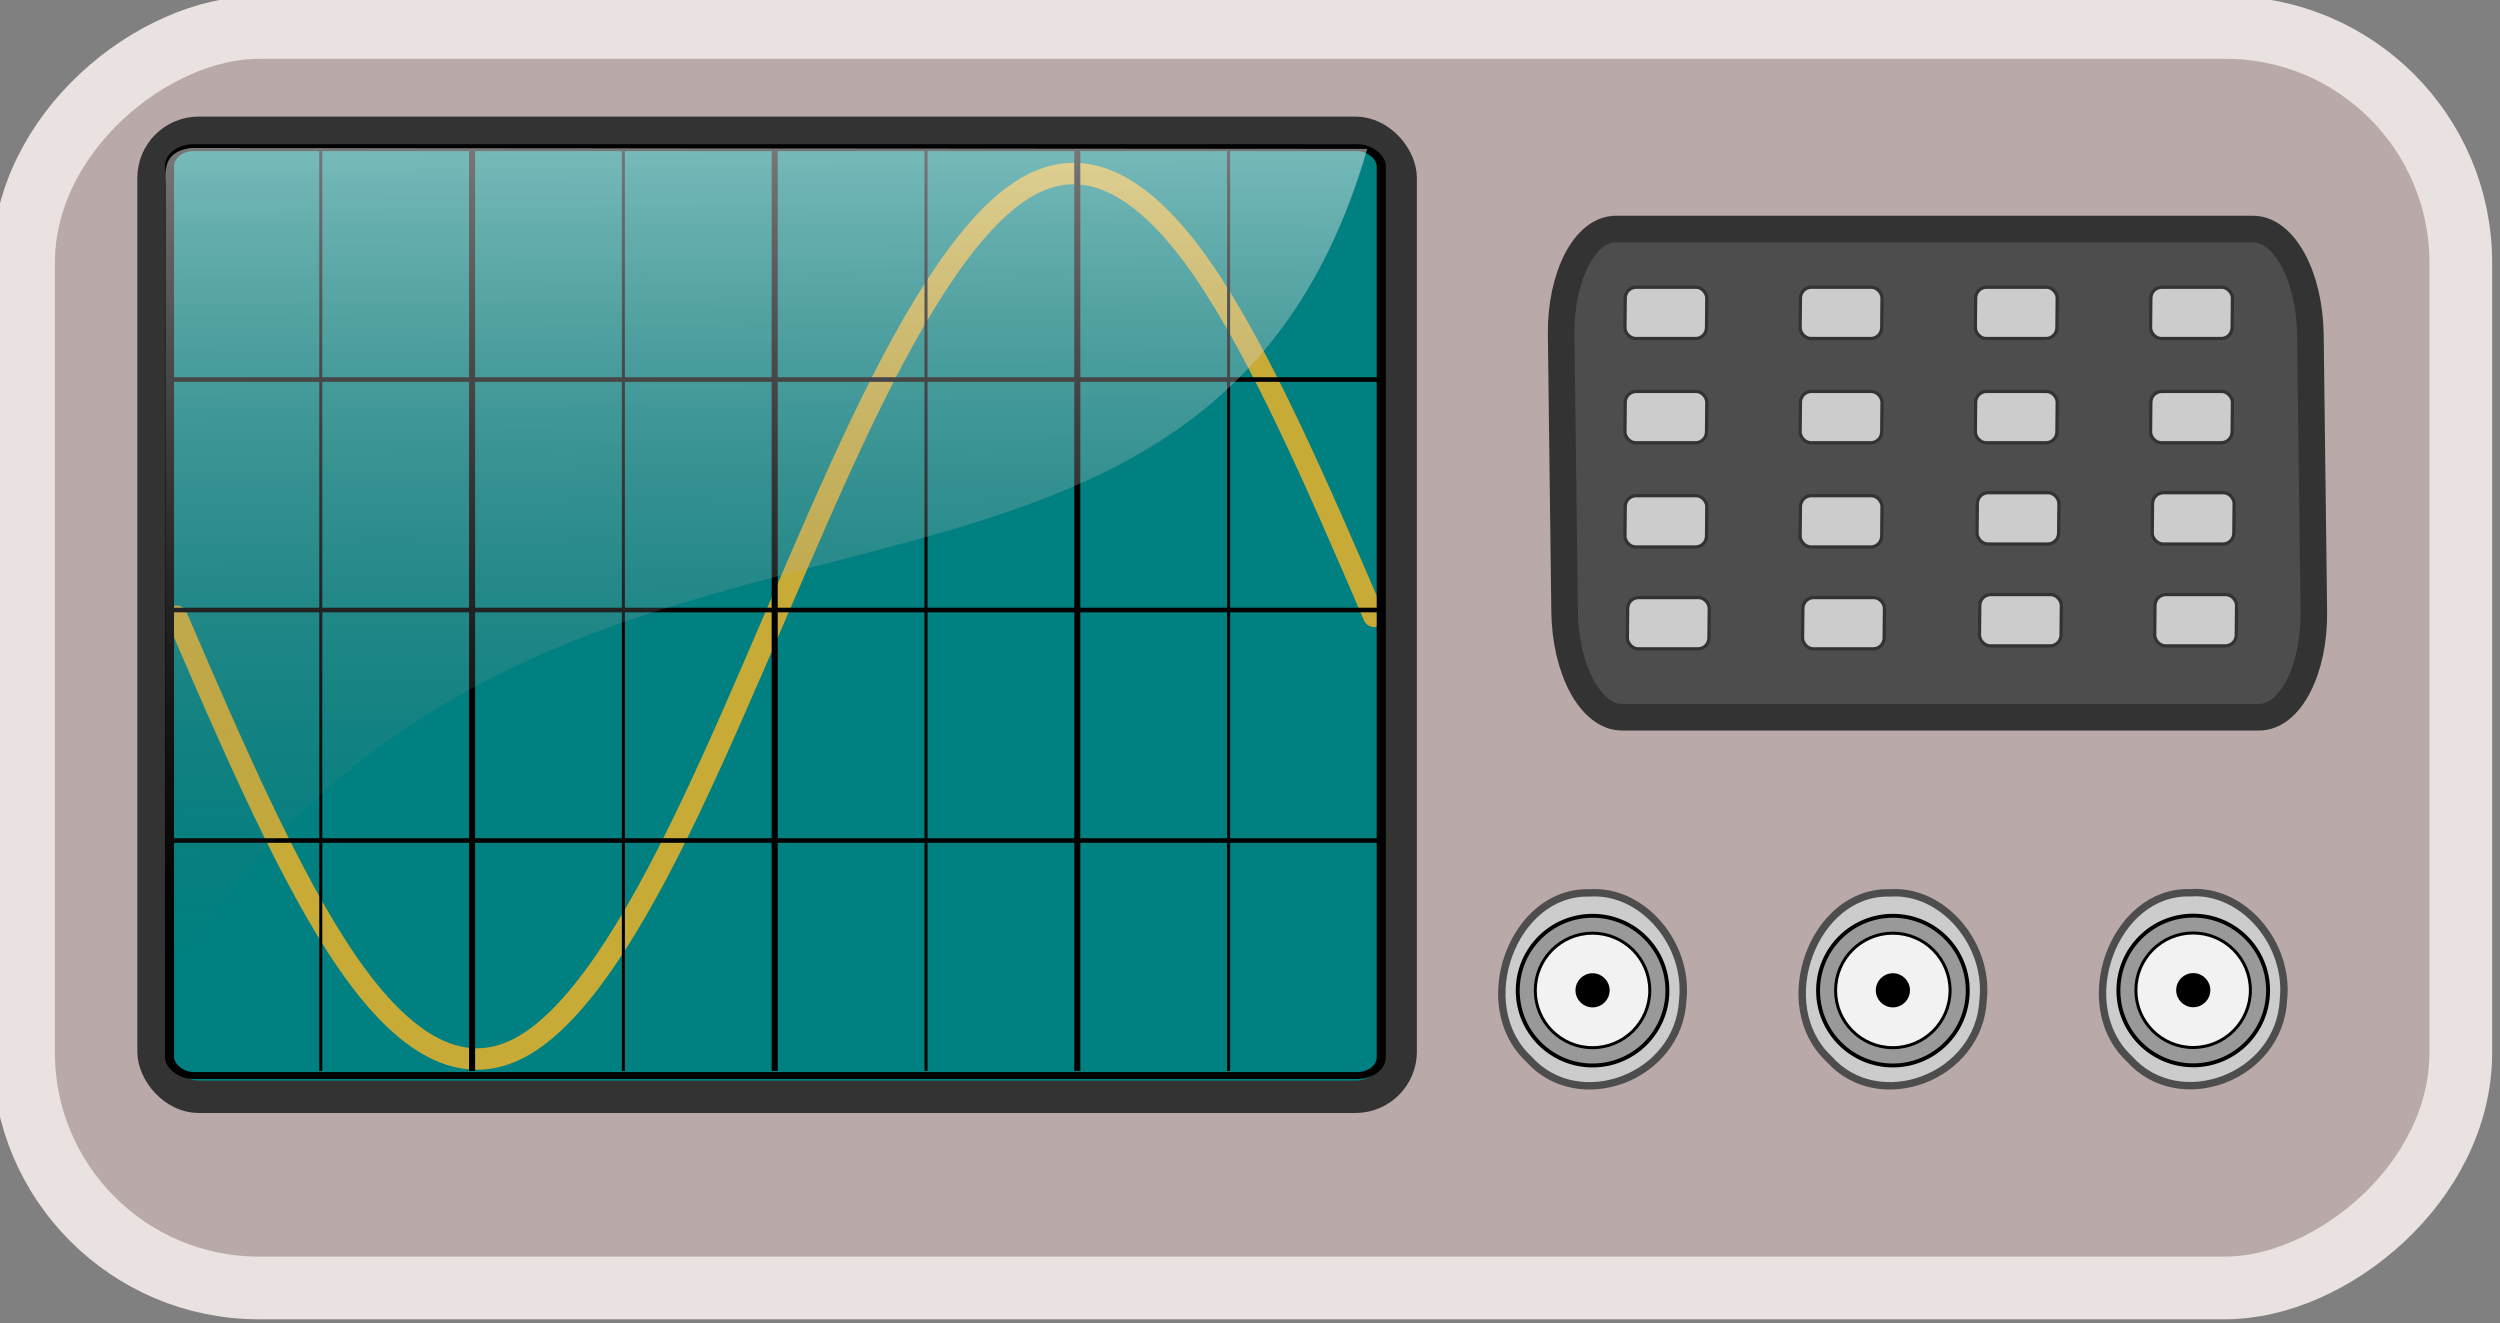 <?xml version="1.0" encoding="UTF-8"?>
<svg viewBox="0 0 637.8 337.58" xmlns="http://www.w3.org/2000/svg" xmlns:xlink="http://www.w3.org/1999/xlink">
 <rect x="0" y="0" width="637.8" height="337.58" fill="#808080" stroke="none"/>
 <defs>
  <linearGradient id="b" x1=".155" x2=".162" y1="-.042" y2=".963">
   <stop stop-color="#fff" stop-opacity=".502" offset="0"/>
   <stop stop-color="#666" stop-opacity="0" offset="1"/>
  </linearGradient>
 </defs>
 <rect transform="rotate(90)" x="7" y="-627.8" width="321.58" height="621.8" rx="60.036" ry="60.036" fill="#baa9a9" stroke="#eae1e1" stroke-width="16"/>
 <rect x="39.154" y="33.864" width="318.2" height="245.96" rx="11.534" ry="11.534" fill="#008080" stroke="#333" stroke-width="8.238"/>
 <path d="m45.059 157.23c14.545 33.825 29.09 67.286 43.635 88.388 14.545 21.101 29.09 29.342 43.636 21.83 14.545-7.512 29.09-30.697 43.636-61.166 14.545-30.469 29.09-67.621 43.635-98.103s29.09-53.624 43.635-61.166c14.545-7.542 29.09 0.752 43.636 21.83 14.545 21.078 29.09 54.562 43.635 88.388" fill="none" stroke="#c8ab37" stroke-linecap="round" stroke-linejoin="round" stroke-width="5.472"/>
 <g transform="matrix(.772 0 0 .588 97.58 153.86)" fill="none" stroke="#000">
  <g stroke-width="2">
   <path d="m29.606-196.99v400"/>
   <path d="m129.61-196.99v400"/>
   <path d="m229.61-196.99v400"/>
  </g>
  <g stroke-width="2">
   <path d="m-70.394-96.992h400"/>
   <path d="m-70.394 3.008h400"/>
   <path d="m-70.394 103.01h400"/>
  </g>
  <path d="m-20.394-196.99v400"/>
  <path d="m79.606-196.99v400"/>
  <path d="m179.61-196.99v400"/>
  <path d="m279.61-196.99v400"/>
  <rect x="-70.39" y="-197.6" width="400.45" height="402.58" rx="7.958" ry="7.958" stroke-width="3.009"/>
 </g>
 <g stroke="#333">
  <path d="m412.25 58.432h162.54c7.923 0 14.452 12.034 14.638 26.982l0.879 70.583c0.186 14.948-6.043 26.982-13.966 26.982h-162.54c-7.923 0-14.452-12.034-14.638-26.982l-0.879-70.583c-0.186-14.948 6.043-26.982 13.966-26.982z" fill="#4d4d4d" stroke-width="6.784"/>
  <g fill="#ccc">
   <rect id="a" transform="matrix(1 0 -.01 1 0 0)" x="415.39" y="73.276" width="20.81" height="13.089" rx="2.756" ry="2.756" fill="#ccc" stroke="#333" stroke-width=".834"/>
   <use x="0" y="26.589" width="744.094" height="1052.362" xlink:href="#a"/>
   <use x="0" y="53.179" width="744.094" height="1052.362" xlink:href="#a"/>
   <use x="44.698" y="0" width="744.094" height="1052.362" xlink:href="#a"/>
   <use x="44.698" y="26.589" width="744.094" height="1052.362" xlink:href="#a"/>
   <use x="44.698" y="53.179" width="744.094" height="1052.362" xlink:href="#a"/>
   <use x="89.397" y="0" width="744.094" height="1052.362" xlink:href="#a"/>
   <use x="89.397" y="26.589" width="744.094" height="1052.362" xlink:href="#a"/>
   <use x="134.096" y="0" width="744.094" height="1052.362" xlink:href="#a"/>
   <use x="134.096" y="26.589" width="744.094" height="1052.362" xlink:href="#a"/>
   <use x="89.832" y="52.42" width="744.094" height="1052.362" xlink:href="#a"/>
   <use x="134.531" y="52.42" width="744.094" height="1052.362" xlink:href="#a"/>
   <use x="0.622" y="79.169" width="744.094" height="1052.362" xlink:href="#a"/>
   <use x="45.321" y="79.169" width="744.094" height="1052.362" xlink:href="#a"/>
   <use x="90.454" y="78.41" width="744.094" height="1052.362" xlink:href="#a"/>
   <use x="135.153" y="78.41" width="744.094" height="1052.362" xlink:href="#a"/>
  </g>
 </g>
 <path d="m482.08 227.8c-19.446-0.537-30.167 28.625-15.448 42.361 12.662 14.296 38.398 4.786 39.308-15.138 1.504-14.223-10.288-28.202-23.859-27.223z" fill="#ccc" stroke="#4d4d4d" stroke-width="1.891"/>
 <g fill="#999">
  <path d="m502.01 252.73c0 10.544-8.548 19.092-19.092 19.092s-19.092-8.548-19.092-19.092 8.548-19.092 19.092-19.092 19.092 8.548 19.092 19.092" stroke="#000"/>
 </g>
 <g transform="matrix(.765 0 0 .765 333.09 132.52)" fill="#f2f2f2">
  <path d="m214.92 157.07c0 10.544-8.548 19.092-19.092 19.092s-19.092-8.548-19.092-19.092 8.548-19.092 19.092-19.092 19.092 8.548 19.092 19.092z" stroke="#000"/>
 </g>
 <path d="m486.77 252.65c0 2.13-1.727 3.857-3.857 3.857-2.13 0-3.857-1.727-3.857-3.857s1.727-3.857 3.857-3.857c2.13 0 3.857 1.727 3.857 3.857z" stroke="#000"/>
 <path d="m48.646 37.757l300.16 0.226c-43.187 149.34-213.64 59.251-306.7 213.6l0.134-204.83c-0.401-5.644 1.178-8.192 6.404-8.995z" fill="url(#b)"/>
 <path d="m405.45 227.8c-19.446-0.537-30.167 28.625-15.448 42.361 12.662 14.296 38.398 4.786 39.308-15.138 1.504-14.223-10.288-28.202-23.859-27.223z" fill="#ccc" stroke="#4d4d4d" stroke-width="1.891"/>
 <g fill="#999">
  <path d="m425.39 252.73c0 10.544-8.548 19.092-19.092 19.092s-19.092-8.548-19.092-19.092 8.548-19.092 19.092-19.092 19.092 8.548 19.092 19.092" stroke="#000"/>
 </g>
 <g transform="matrix(.765 0 0 .765 333.09 132.52)" fill="#f2f2f2">
  <path d="m114.77 157.07c0 10.544-8.548 19.092-19.092 19.092s-19.092-8.548-19.092-19.092 8.548-19.092 19.092-19.092 19.092 8.548 19.092 19.092z" stroke="#000"/>
 </g>
 <path d="m410.15 252.65c0 2.13-1.727 3.857-3.857 3.857-2.13 0-3.857-1.727-3.857-3.857s1.727-3.857 3.857-3.857 3.857 1.727 3.857 3.857z" stroke="#000"/>
 <path d="m558.7 227.76c-19.446-0.537-30.167 28.625-15.448 42.361 12.662 14.296 38.398 4.786 39.308-15.138 1.504-14.223-10.288-28.202-23.859-27.223z" fill="#ccc" stroke="#4d4d4d" stroke-width="1.891"/>
 <g fill="#999">
  <path d="m578.63 252.69c0 10.544-8.548 19.092-19.092 19.092s-19.092-8.548-19.092-19.092 8.548-19.092 19.092-19.092 19.092 8.548 19.092 19.092" stroke="#000"/>
 </g>
 <g transform="matrix(.765 0 0 .765 333.09 132.52)" fill="#f2f2f2">
  <path d="m315.07 157.01c0 10.544-8.548 19.092-19.092 19.092s-19.092-8.548-19.092-19.092 8.548-19.092 19.092-19.092 19.092 8.548 19.092 19.092z" stroke="#000"/>
 </g>
 <path d="m563.4 252.61c0 2.13-1.727 3.857-3.857 3.857-2.13 0-3.857-1.727-3.857-3.857 0-2.13 1.727-3.857 3.857-3.857s3.857 1.727 3.857 3.857z" stroke="#000"/>
</svg>

